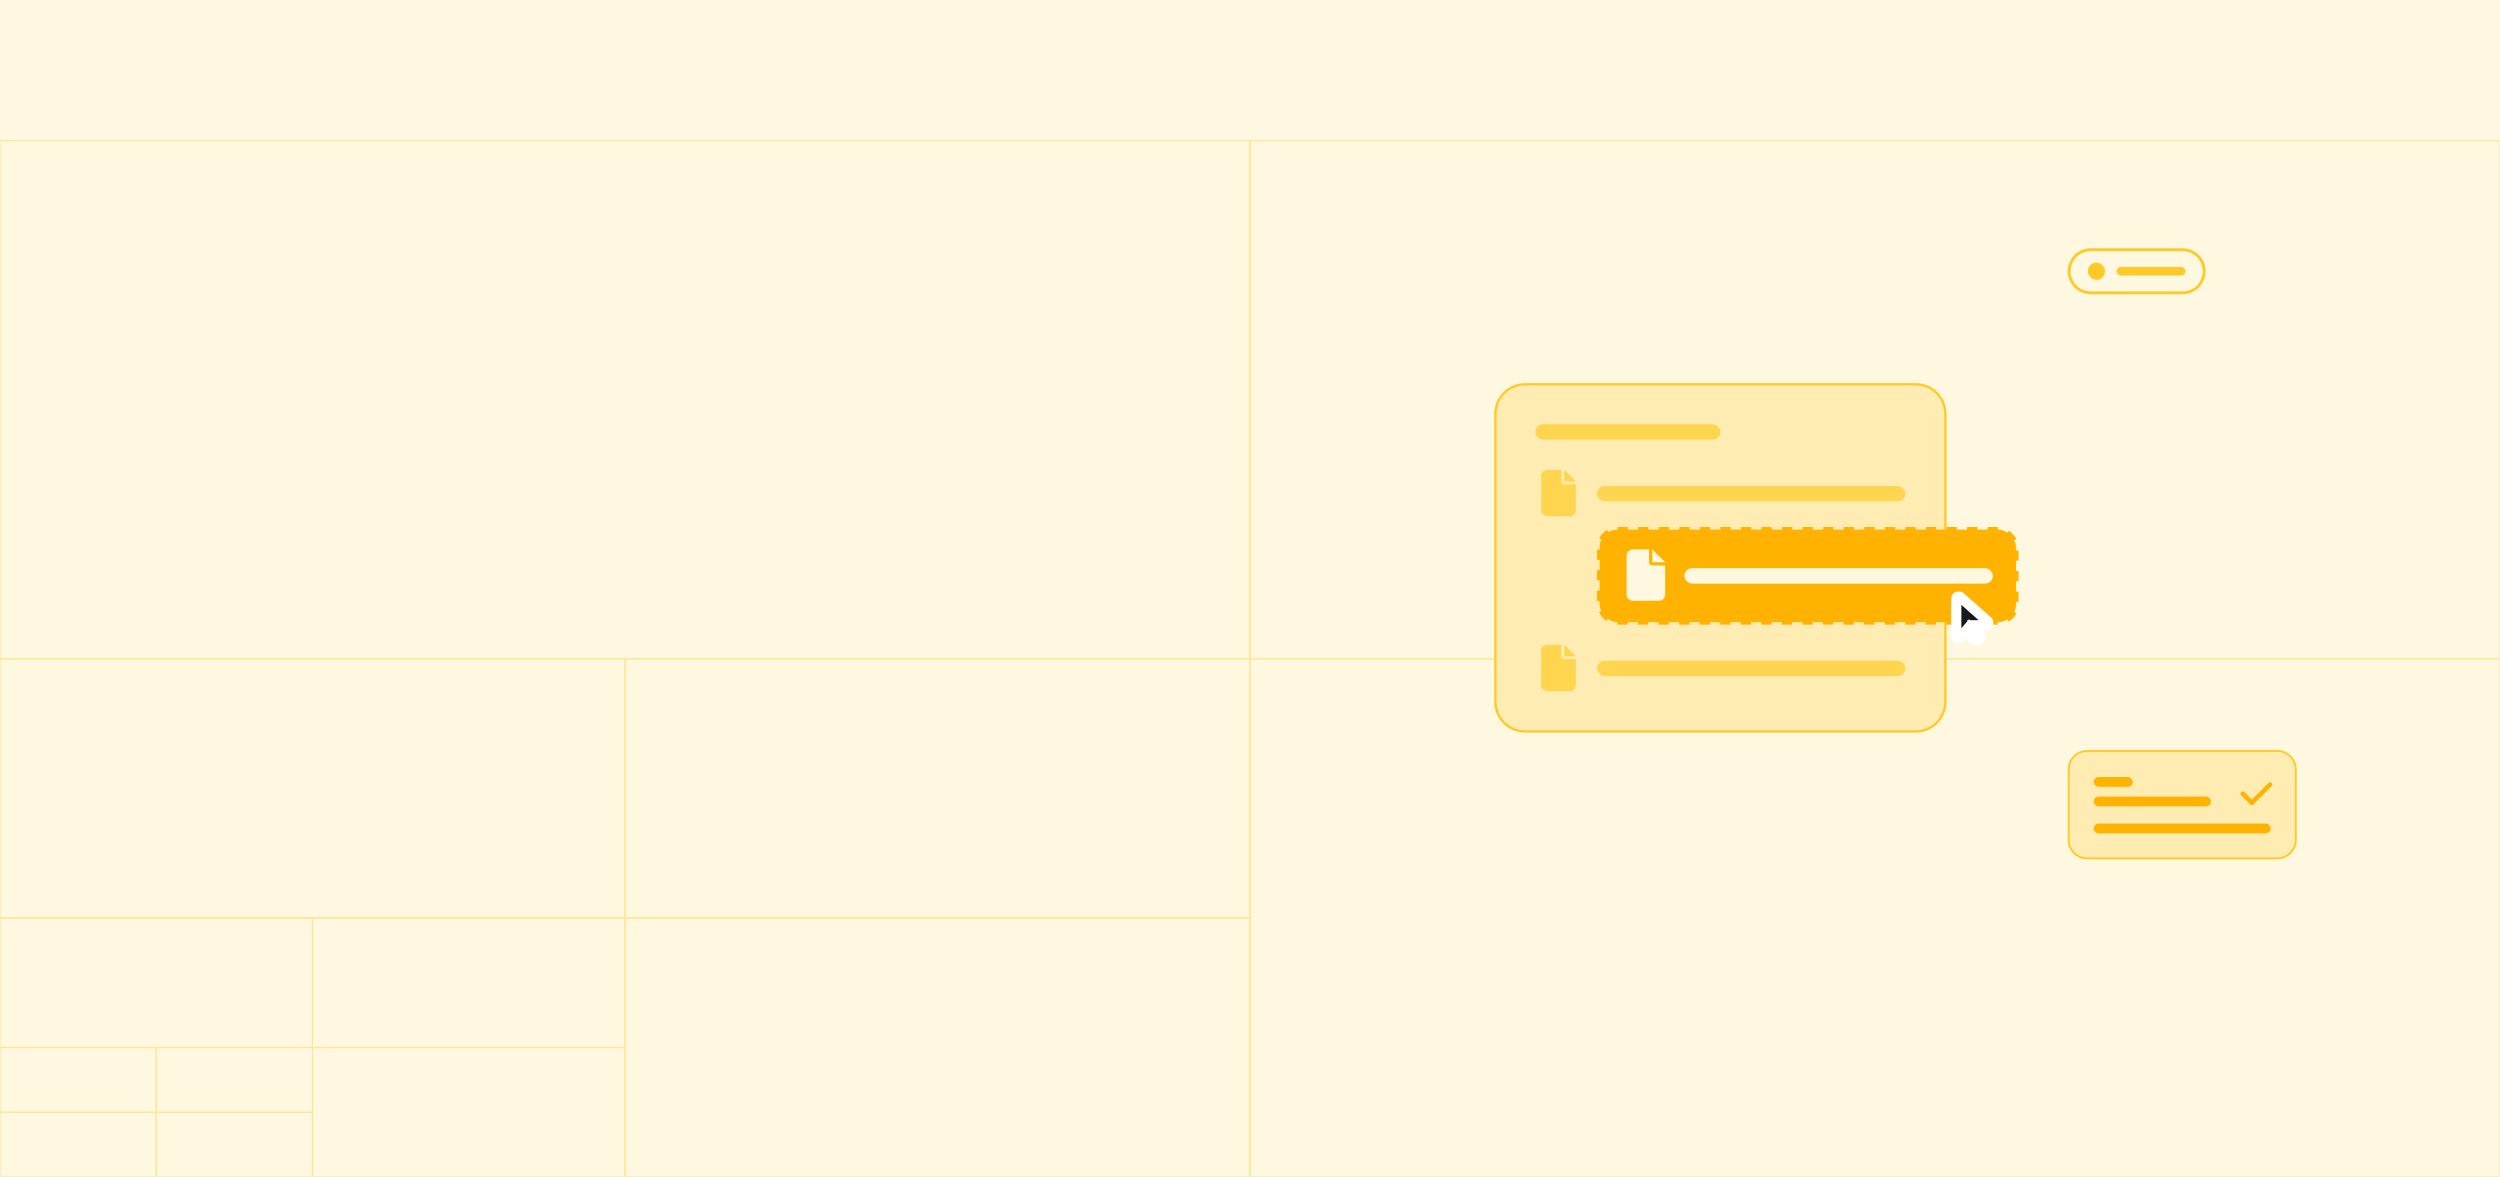 <svg width="1440" height="678" viewBox="0 0 1440 678" fill="none" xmlns="http://www.w3.org/2000/svg">
<rect x="0" y="0" width="1440" height="678" fill="#808080" stroke="none"/>
<g clip-path="url(#clip0_1739_1827)">
<rect width="1440" height="678" fill="#FFF8E1"/>
<g opacity="0.4">
<path d="M90 603.375H0V640.688H90V603.375Z" stroke="#FFCA28" stroke-width="0.698"/>
<path d="M90 640.688H0V678H90V640.688Z" stroke="#FFCA28" stroke-width="0.698"/>
<path d="M180 603.375H90V640.688H180V603.375Z" stroke="#FFCA28" stroke-width="0.698"/>
<path d="M180 640.688H90V678H180V640.688Z" stroke="#FFCA28" stroke-width="0.698"/>
<path d="M180 528.75H0V603.375H180V528.75Z" stroke="#FFCA28" stroke-width="0.698"/>
<path d="M360 379.5H0V528.75H360V379.5Z" stroke="#FFCA28" stroke-width="0.698"/>
<path d="M720 81H0V379.5H720V81Z" stroke="#FFCA28" stroke-width="0.698"/>
<path d="M1440 81H720V379.5H1440V81Z" stroke="#FFCA28" stroke-width="0.698"/>
<path d="M1440 379.5H720V678H1440V379.5Z" stroke="#FFCA28" stroke-width="0.698"/>
<path d="M720 528.75H360V678H720V528.75Z" stroke="#FFCA28" stroke-width="0.698"/>
<path d="M360 528.75H180V603.375H360V528.75Z" stroke="#FFCA28" stroke-width="0.698"/>
<path d="M360 603.375H180V678H360V603.375Z" stroke="#FFCA28" stroke-width="0.698"/>
<path d="M720 379.5H360V528.75H720V379.5Z" stroke="#FFCA28" stroke-width="0.698"/>
</g>
<path d="M878.437 221.354H1103.46C1112.89 221.354 1120.54 228.998 1120.54 238.429V404.236C1120.54 413.667 1112.89 421.312 1103.46 421.312H878.437C869.006 421.312 861.361 413.667 861.361 404.236V238.429C861.362 228.998 869.006 221.354 878.437 221.354Z" fill="#FFECB3"/>
<path d="M878.437 221.354H1103.46C1112.89 221.354 1120.54 228.998 1120.54 238.429V404.236C1120.54 413.667 1112.89 421.312 1103.46 421.312H878.437C869.006 421.312 861.361 413.667 861.361 404.236V238.429C861.362 228.998 869.006 221.354 878.437 221.354Z" stroke="#FFCA28" stroke-width="1.379"/>
<rect x="884.359" y="244.352" width="106.59" height="8.883" rx="4.441" fill="#FFD54F"/>
<path d="M887.69 274.014C887.69 272.193 889.148 270.683 891.021 270.683H899.349V277.345C899.349 278.282 900.077 279.011 901.014 279.011H907.676V294C907.676 295.874 906.167 297.331 904.345 297.331H891.021C889.148 297.331 887.69 295.874 887.69 294V274.014ZM901.014 277.345V270.683L907.676 277.345H901.014Z" fill="#FFD54F"/>
<rect x="919.891" y="279.883" width="177.651" height="8.883" rx="4.441" fill="#FFD54F"/>
<path d="M887.69 374.682C887.69 372.861 889.148 371.351 891.021 371.351H899.349V378.013C899.349 378.95 900.077 379.679 901.014 379.679H907.676V394.668C907.676 396.542 906.167 397.999 904.345 397.999H891.021C889.148 397.999 887.69 396.542 887.69 394.668V374.682ZM901.014 378.013V371.351L907.676 378.013H901.014Z" fill="#FFD54F"/>
<rect x="919.891" y="380.551" width="177.651" height="8.883" rx="4.441" fill="#FFD54F"/>
<rect x="921.367" y="305.047" width="239.828" height="53.295" rx="10.363" fill="#FFB300"/>
<rect x="921.367" y="305.047" width="239.828" height="53.295" rx="10.363" stroke="#FFB300" stroke-width="2.961" stroke-dasharray="5.92 5.92"/>
<path d="M936.912 320.165C936.912 318.141 938.531 316.464 940.613 316.464H949.866V323.866C949.866 324.907 950.675 325.716 951.716 325.716H959.118V342.371C959.118 344.453 957.441 346.072 955.417 346.072H940.613C938.531 346.072 936.912 344.453 936.912 342.371V320.165ZM951.716 323.866V316.464L959.118 323.866H951.716Z" fill="#FFF8E1"/>
<rect x="970.223" y="327.254" width="177.651" height="8.883" rx="4.441" fill="#FFF8E1"/>
<mask id="path-23-outside-1_1739_1827" maskUnits="userSpaceOnUse" x="1123.71" y="340.539" width="25" height="32" fill="black">
<rect fill="white" x="1123.71" y="340.539" width="25" height="32"/>
<path d="M1145.17 359.27C1144.94 359.79 1144.42 360.195 1143.84 360.195H1137.77L1140.43 365.631C1140.95 366.787 1140.48 368.175 1139.33 368.753C1138.17 369.274 1136.78 368.811 1136.2 367.655L1133.54 361.987L1129.21 367.076C1128.92 367.423 1128.51 367.597 1128.17 367.597C1127.99 367.597 1127.82 367.539 1127.65 367.481C1127.13 367.308 1126.78 366.787 1126.78 366.151V344.928C1126.78 344.35 1127.07 343.829 1127.59 343.656C1128.05 343.424 1128.63 343.482 1129.03 343.829L1144.71 357.708C1145.23 358.113 1145.34 358.749 1145.17 359.27Z"/>
</mask>
<path d="M1145.17 359.27C1144.94 359.79 1144.42 360.195 1143.84 360.195H1137.77L1140.43 365.631C1140.95 366.787 1140.48 368.175 1139.33 368.753C1138.17 369.274 1136.78 368.811 1136.2 367.655L1133.54 361.987L1129.21 367.076C1128.92 367.423 1128.51 367.597 1128.17 367.597C1127.99 367.597 1127.82 367.539 1127.65 367.481C1127.13 367.308 1126.78 366.787 1126.78 366.151V344.928C1126.78 344.35 1127.07 343.829 1127.59 343.656C1128.05 343.424 1128.63 343.482 1129.03 343.829L1144.71 357.708C1145.23 358.113 1145.34 358.749 1145.17 359.27Z" fill="#171A1D"/>
<path d="M1145.17 359.27L1147.87 360.472L1147.93 360.341L1147.98 360.206L1145.17 359.27ZM1137.77 360.195V357.234H1133.02L1135.11 361.496L1137.77 360.195ZM1140.43 365.631L1143.13 364.416L1143.11 364.372L1143.09 364.329L1140.43 365.631ZM1139.33 368.753L1140.54 371.454L1140.6 371.429L1140.65 371.402L1139.33 368.753ZM1136.2 367.655L1133.52 368.913L1133.54 368.946L1133.56 368.979L1136.2 367.655ZM1133.54 361.987L1136.22 360.729L1134.27 356.569L1131.29 360.067L1133.54 361.987ZM1129.21 367.076L1126.95 365.156L1126.94 365.168L1126.93 365.181L1129.21 367.076ZM1127.59 343.656L1128.52 346.465L1128.72 346.398L1128.91 346.304L1127.59 343.656ZM1129.03 343.829L1131 341.613L1130.98 341.597L1130.96 341.581L1129.03 343.829ZM1144.71 357.708L1142.74 359.925L1142.81 359.987L1142.89 360.045L1144.71 357.708ZM1145.17 359.27L1142.46 358.067C1142.56 357.848 1142.71 357.664 1142.9 357.523C1143.11 357.378 1143.43 357.234 1143.84 357.234V360.195V363.156C1145.8 363.156 1147.26 361.853 1147.87 360.472L1145.17 359.27ZM1143.84 360.195V357.234H1137.77V360.195V363.156H1143.84V360.195ZM1137.77 360.195L1135.11 361.496L1137.77 366.932L1140.43 365.631L1143.09 364.329L1140.43 358.893L1137.77 360.195ZM1140.43 365.631L1137.73 366.846C1137.61 366.599 1137.7 366.259 1138 366.105L1139.33 368.753L1140.65 371.402C1143.27 370.091 1144.28 366.976 1143.13 364.416L1140.43 365.631ZM1139.33 368.753L1138.11 366.053C1138.36 365.942 1138.7 366.023 1138.85 366.331L1136.2 367.655L1133.56 368.979C1134.87 371.599 1137.98 372.606 1140.54 371.454L1139.33 368.753ZM1136.2 367.655L1138.88 366.397L1136.22 360.729L1133.54 361.987L1130.86 363.246L1133.52 368.913L1136.2 367.655ZM1133.54 361.987L1131.29 360.067L1126.95 365.156L1129.21 367.076L1131.46 368.997L1135.8 363.908L1133.54 361.987ZM1129.21 367.076L1126.93 365.181C1127.07 365.019 1127.24 364.889 1127.43 364.798C1127.61 364.709 1127.86 364.636 1128.17 364.636V367.597V370.558C1129.43 370.558 1130.66 369.962 1131.48 368.972L1129.21 367.076ZM1128.17 367.597V364.636C1128.4 364.636 1128.57 364.675 1128.62 364.688C1128.65 364.696 1128.67 364.701 1128.66 364.698C1128.65 364.694 1128.63 364.688 1128.58 364.672L1127.65 367.481L1126.71 370.29C1126.78 370.315 1127.43 370.558 1128.17 370.558V367.597ZM1127.65 367.481L1128.58 364.672C1129.47 364.967 1129.74 365.732 1129.74 366.151H1126.78H1123.82C1123.82 367.842 1124.78 369.648 1126.71 370.29L1127.65 367.481ZM1126.78 366.151H1129.74V344.928H1126.78H1123.82V366.151H1126.78ZM1126.78 344.928H1129.74C1129.74 345.242 1129.54 346.126 1128.52 346.465L1127.59 343.656L1126.65 340.847C1124.6 341.532 1123.82 343.457 1123.82 344.928H1126.78ZM1127.59 343.656L1128.91 346.304C1128.35 346.587 1127.64 346.532 1127.11 346.077L1129.03 343.829L1130.96 341.581C1129.62 340.432 1127.75 340.262 1126.26 341.007L1127.59 343.656ZM1129.03 343.829L1127.07 346.046L1142.74 359.925L1144.71 357.708L1146.67 355.492L1131 341.613L1129.03 343.829ZM1144.71 357.708L1142.89 360.045C1142.28 359.573 1142.19 358.831 1142.36 358.333L1145.17 359.27L1147.98 360.206C1148.49 358.667 1148.17 356.653 1146.52 355.371L1144.71 357.708Z" fill="white" mask="url(#path-23-outside-1_1739_1827)"/>
<path d="M1202.25 432.562H1311.67C1317.58 432.562 1322.36 437.347 1322.36 443.25V483.75C1322.36 489.653 1317.58 494.438 1311.67 494.438H1202.25C1196.35 494.438 1191.56 489.653 1191.56 483.75V443.25C1191.56 437.347 1196.35 432.563 1202.25 432.562Z" fill="#FFECB3"/>
<path d="M1202.25 432.562H1311.67C1317.58 432.562 1322.36 437.347 1322.36 443.25V483.75C1322.36 489.653 1317.58 494.438 1311.67 494.438H1202.25C1196.35 494.438 1191.56 489.653 1191.56 483.75V443.25C1191.56 437.347 1196.35 432.563 1202.25 432.562Z" stroke="#FFCA28" stroke-width="1.125"/>
<rect x="1206" y="447.562" width="22.5" height="5.625" rx="2.812" fill="#FFB300"/>
<rect x="1206" y="458.812" width="67.5" height="5.625" rx="2.812" fill="#FFB300"/>
<path d="M1308.48 450.995C1309.01 451.486 1309.01 452.346 1308.48 452.838L1297.99 463.321C1297.5 463.853 1296.64 463.853 1296.15 463.321L1290.91 458.079C1290.38 457.588 1290.38 456.728 1290.91 456.237C1291.4 455.704 1292.26 455.704 1292.75 456.237L1297.05 460.536L1306.63 450.995C1307.12 450.463 1307.98 450.463 1308.48 450.995Z" fill="#FFB300"/>
<rect x="1206" y="474.375" width="101.925" height="5.625" rx="2.812" fill="#FFB300"/>
<path d="M1204.24 143.827H1257.2C1264.05 143.827 1269.61 149.384 1269.61 156.239C1269.61 163.094 1264.05 168.651 1257.2 168.651H1204.24C1197.38 168.651 1191.83 163.094 1191.83 156.239C1191.83 149.384 1197.38 143.827 1204.24 143.827Z" stroke="#FFCA28" stroke-width="1.655"/>
<rect x="1202.59" y="151.273" width="9.93" height="9.93" rx="4.965" fill="#FFCA28"/>
<rect x="1219.13" y="153.758" width="39.719" height="4.965" rx="2.482" fill="#FFCA28"/>
</g>
<defs>
<clipPath id="clip0_1739_1827">
<rect width="1440" height="678" fill="white"/>
</clipPath>
</defs>
</svg>
